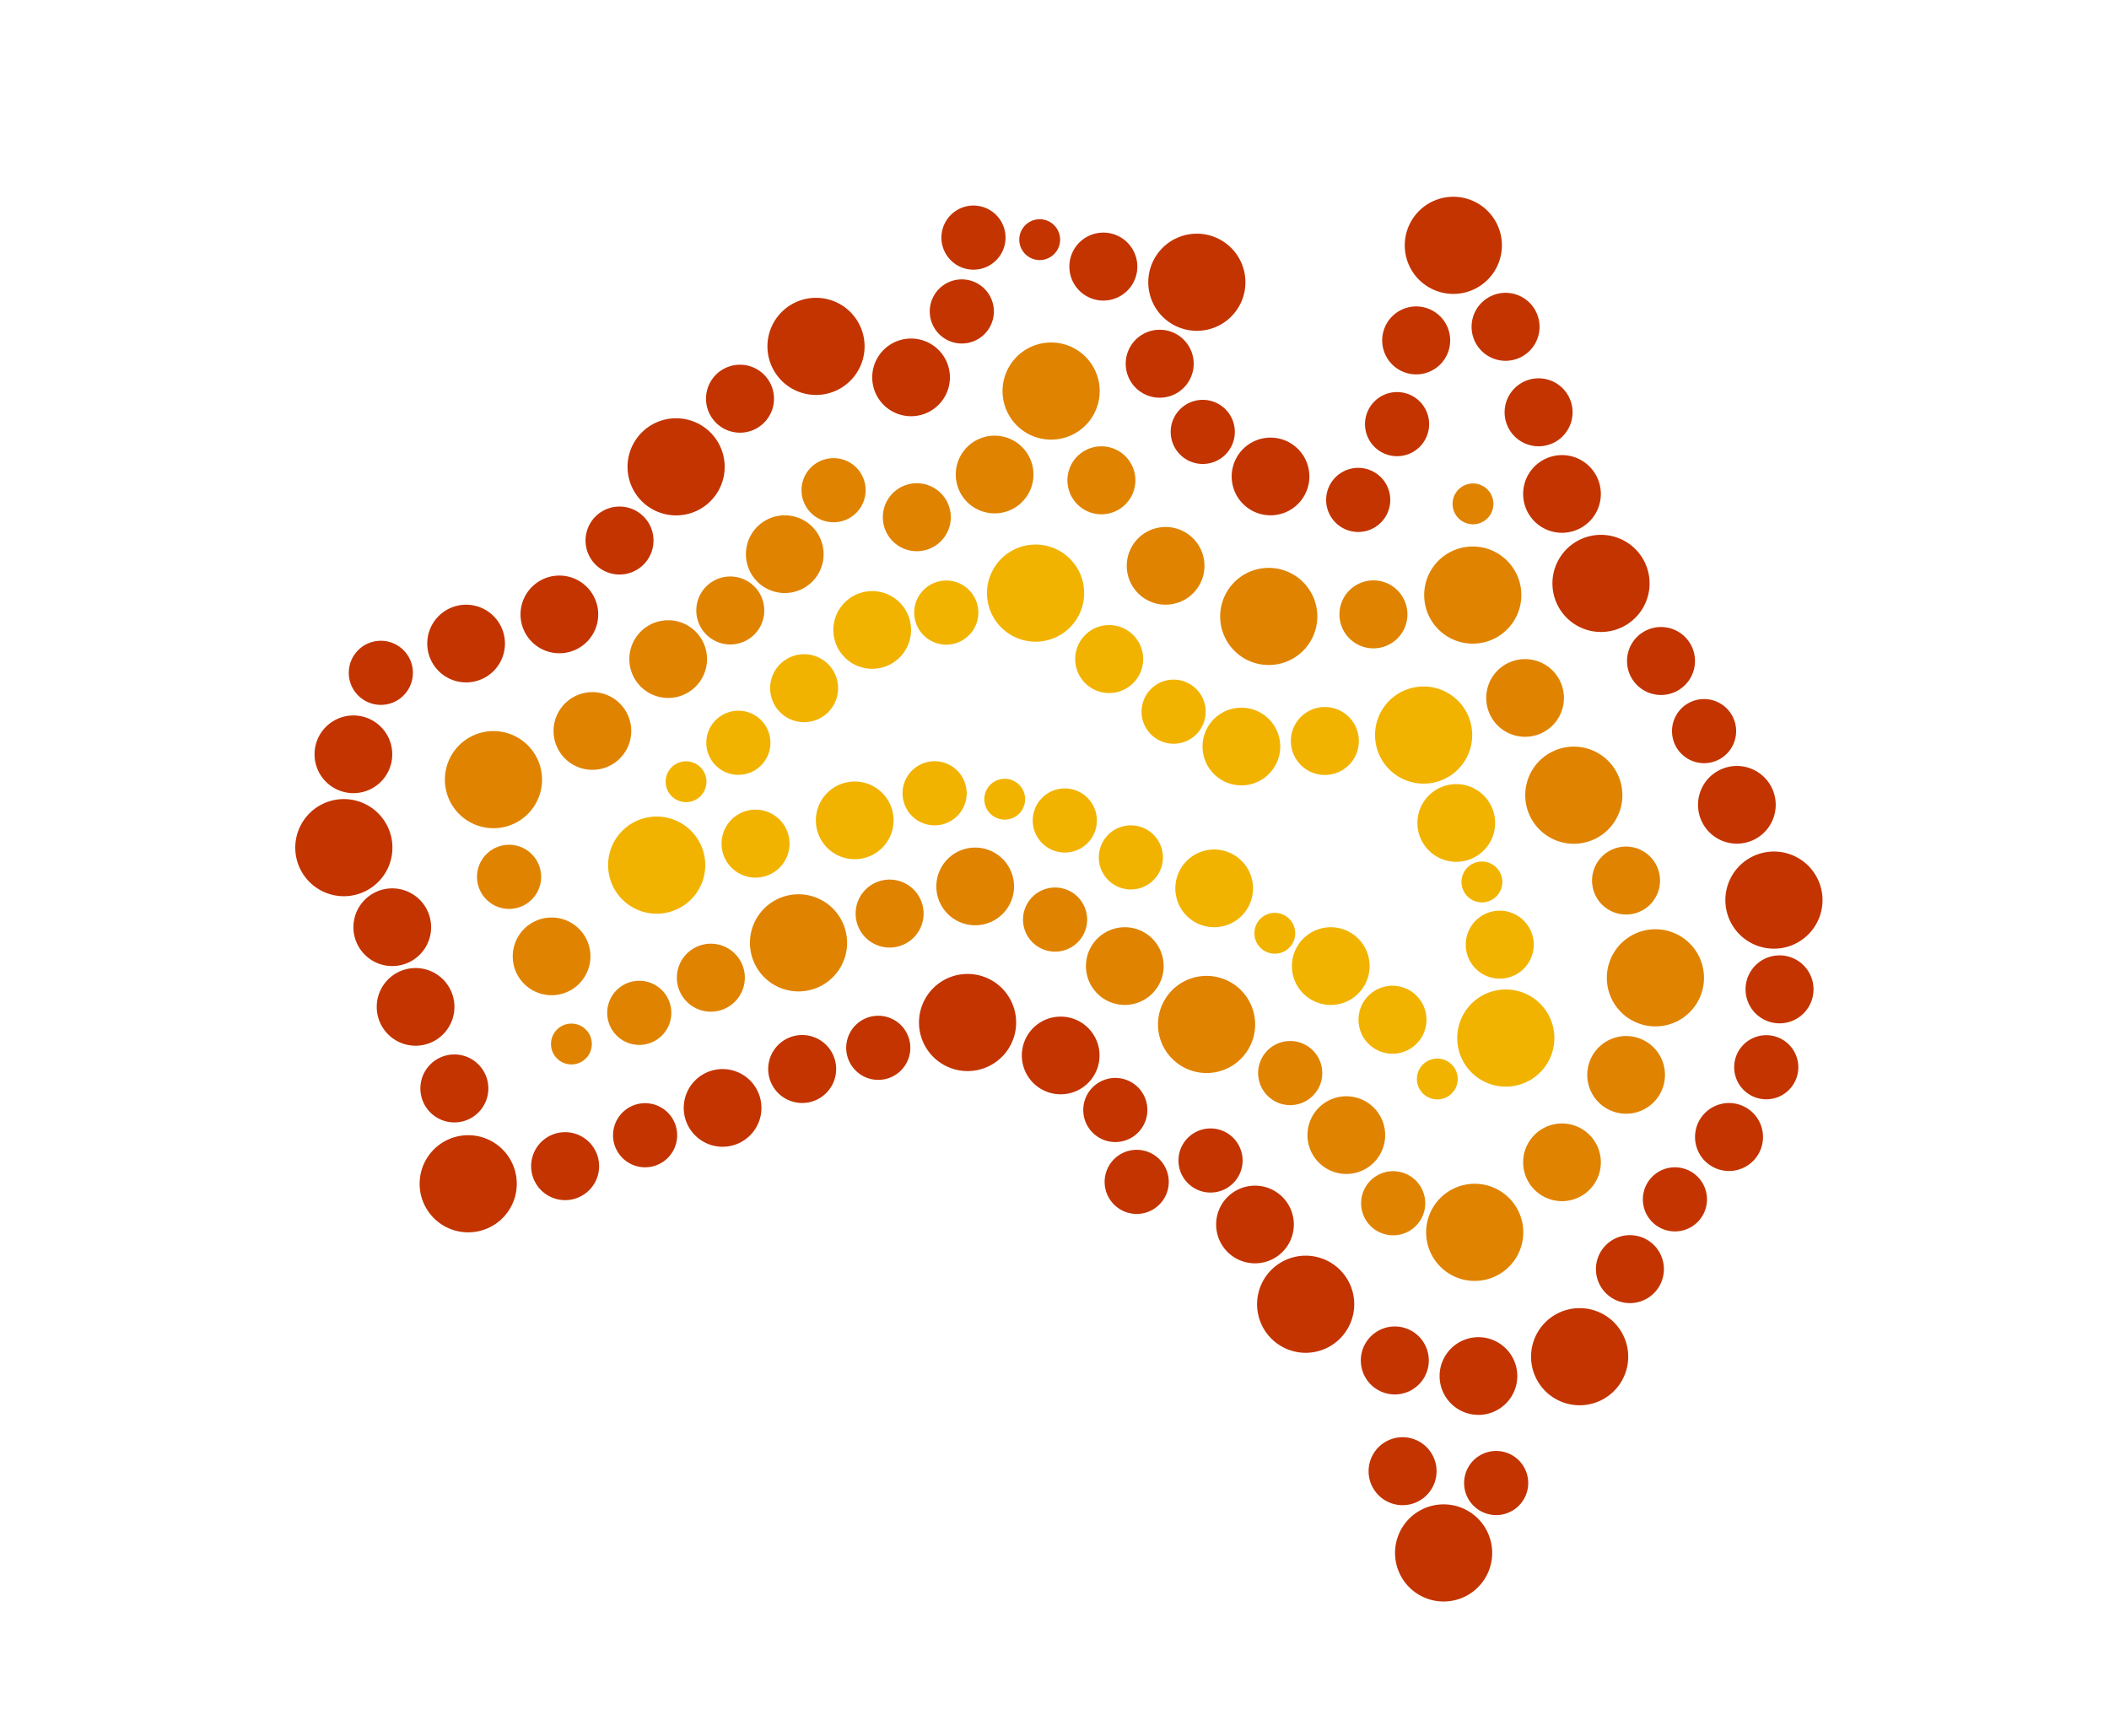 <?xml version="1.0" encoding="UTF-8" standalone="no"?>
<svg
   xmlns:dc="http://purl.org/dc/elements/1.1/"
   xmlns:cc="http://web.resource.org/cc/"
   xmlns:rdf="http://www.w3.org/1999/02/22-rdf-syntax-ns#"
   xmlns:svg="http://www.w3.org/2000/svg"
   xmlns="http://www.w3.org/2000/svg"
   xmlns:sodipodi="http://inkscape.sourceforge.net/DTD/sodipodi-0.dtd"
   xmlns:inkscape="http://www.inkscape.org/namespaces/inkscape"
   height="11.431in"
   id="svg1"
   inkscape:version="0.43"
   sodipodi:docbase="/home/cafuego/Desktop"
   sodipodi:docname="AusDotMapReverse.svg"
   sodipodi:version="0.32"
   viewBox="0 0 1000 823"
   width="13.889in"
   inkscape:export-filename="australia_02.png"
   inkscape:export-xdpi="90.000000"
   inkscape:export-ydpi="90.000000">
  <defs
     id="defs4">
    <linearGradient
       id="linearGradient1530">
      <stop
         id="stop1531"
         offset="0"
         style="stop-color:#efd5ad;stop-opacity:1;" />
      <stop
         id="stop1532"
         offset="1"
         style="stop-color:#72b13c;stop-opacity:1;" />
    </linearGradient>
  </defs>
  <sodipodi:namedview
     bordercolor="#666666"
     borderopacity="1.0"
     id="base"
     inkscape:cx="531.05122"
     inkscape:cy="512.91844"
     inkscape:pageopacity="0.0"
     inkscape:pageshadow="2"
     inkscape:window-height="1107"
     inkscape:window-width="1072"
     inkscape:window-x="6"
     inkscape:window-y="46"
     inkscape:zoom="0.61399264"
     pagecolor="#ffffff"
     inkscape:current-layer="svg1" />
  <path
     sodipodi:type="arc"
     style="opacity:1;fill:#c33400;fill-opacity:1;fill-rule:nonzero;stroke:none;stroke-width:1.127;stroke-miterlimit:4;stroke-dasharray:none;stroke-opacity:0"
     id="path2838"
     sodipodi:cx="404.92105"
     sodipodi:cy="227.36656"
     sodipodi:rx="25.336357"
     sodipodi:ry="25.336357"
     d="M 430.257 227.367 A 25.336 25.336 0 1 1  379.585,227.367 A 25.336 25.336 0 1 1  430.257 227.367 z"
     transform="matrix(0.727,0,0,0.727,208.554,335.181)" />
  <path
     sodipodi:type="arc"
     style="opacity:1;fill:#c33400;fill-opacity:1;fill-rule:nonzero;stroke:none;stroke-width:1.127;stroke-miterlimit:4;stroke-dasharray:none;stroke-opacity:0"
     id="path2872"
     sodipodi:cx="404.92105"
     sodipodi:cy="227.36656"
     sodipodi:rx="25.336357"
     sodipodi:ry="25.336357"
     d="M 430.257 227.367 A 25.336 25.336 0 1 1  379.585,227.367 A 25.336 25.336 0 1 1  430.257 227.367 z"
     transform="matrix(0.6,0,0,0.6,62.926,401.893)" />
  <path
     sodipodi:type="arc"
     style="fill:#c33400;fill-opacity:1;fill-rule:nonzero;stroke:none;stroke-width:1.127;stroke-miterlimit:4;stroke-dasharray:none;stroke-opacity:0"
     id="path1358"
     sodipodi:cx="404.92105"
     sodipodi:cy="227.36656"
     sodipodi:rx="25.336357"
     sodipodi:ry="25.336357"
     d="M 430.257 227.367 A 25.336 25.336 0 1 1  379.585,227.367 A 25.336 25.336 0 1 1  430.257 227.367 z"
     transform="matrix(0.909,0,0,0.909,18.845,-42.441)" />
  <path
     sodipodi:type="arc"
     style="fill:#c33400;fill-opacity:1;fill-rule:nonzero;stroke:none;stroke-width:1.127;stroke-miterlimit:4;stroke-dasharray:none;stroke-opacity:0"
     id="path1360"
     sodipodi:cx="404.92105"
     sodipodi:cy="227.36656"
     sodipodi:rx="25.336357"
     sodipodi:ry="25.336357"
     d="M 430.257 227.367 A 25.336 25.336 0 1 1  379.585,227.367 A 25.336 25.336 0 1 1  430.257 227.367 z"
     transform="matrix(0.909,0,0,0.909,-47.49,14.681)" />
  <path
     sodipodi:type="arc"
     style="fill:#c33400;fill-opacity:1;fill-rule:nonzero;stroke:none;stroke-width:1.127;stroke-miterlimit:4;stroke-dasharray:none;stroke-opacity:0"
     id="path1362"
     sodipodi:cx="404.92105"
     sodipodi:cy="227.36656"
     sodipodi:rx="25.336357"
     sodipodi:ry="25.336357"
     d="M 430.257 227.367 A 25.336 25.336 0 1 1  379.585,227.367 A 25.336 25.336 0 1 1  430.257 227.367 z"
     transform="matrix(0.909,0,0,0.909,-205.036,195.26)" />
  <path
     sodipodi:type="arc"
     style="fill:#c33400;fill-opacity:1;fill-rule:nonzero;stroke:none;stroke-width:1.127;stroke-miterlimit:4;stroke-dasharray:none;stroke-opacity:0"
     id="path1364"
     sodipodi:cx="404.92105"
     sodipodi:cy="227.36656"
     sodipodi:rx="25.336357"
     sodipodi:ry="25.336357"
     d="M 430.257 227.367 A 25.336 25.336 0 1 1  379.585,227.367 A 25.336 25.336 0 1 1  430.257 227.367 z"
     transform="matrix(0.909,0,0,0.909,-146.071,354.649)" />
  <path
     sodipodi:type="arc"
     style="fill:#c33400;fill-opacity:1;fill-rule:nonzero;stroke:none;stroke-width:1.127;stroke-miterlimit:4;stroke-dasharray:none;stroke-opacity:0"
     id="path1366"
     sodipodi:cx="404.92105"
     sodipodi:cy="227.36656"
     sodipodi:rx="25.336357"
     sodipodi:ry="25.336357"
     d="M 430.257 227.367 A 25.336 25.336 0 1 1  379.585,227.367 A 25.336 25.336 0 1 1  430.257 227.367 z"
     transform="matrix(0.909,0,0,0.909,90.708,278.179)" />
  <path
     sodipodi:type="arc"
     style="fill:#c33400;fill-opacity:1;fill-rule:nonzero;stroke:none;stroke-width:1.127;stroke-miterlimit:4;stroke-dasharray:none;stroke-opacity:0"
     id="path1368"
     sodipodi:cx="404.92105"
     sodipodi:cy="227.36656"
     sodipodi:rx="25.336357"
     sodipodi:ry="25.336357"
     d="M 430.257 227.367 A 25.336 25.336 0 1 1  379.585,227.367 A 25.336 25.336 0 1 1  430.257 227.367 z"
     transform="matrix(0.909,0,0,0.909,251.018,411.771)" />
  <path
     sodipodi:type="arc"
     style="fill:#c33400;fill-opacity:1;fill-rule:nonzero;stroke:none;stroke-width:1.127;stroke-miterlimit:4;stroke-dasharray:none;stroke-opacity:0"
     id="path1370"
     sodipodi:cx="404.92105"
     sodipodi:cy="227.36656"
     sodipodi:rx="25.336357"
     sodipodi:ry="25.336357"
     d="M 430.257 227.367 A 25.336 25.336 0 1 1  379.585,227.367 A 25.336 25.336 0 1 1  430.257 227.367 z"
     transform="matrix(0.909,0,0,0.909,380.925,436.647)" />
  <path
     sodipodi:type="arc"
     style="fill:#c33400;fill-opacity:1;fill-rule:nonzero;stroke:none;stroke-width:1.127;stroke-miterlimit:4;stroke-dasharray:none;stroke-opacity:0"
     id="path1372"
     sodipodi:cx="404.92105"
     sodipodi:cy="227.36656"
     sodipodi:rx="25.336357"
     sodipodi:ry="25.336357"
     d="M 430.257 227.367 A 25.336 25.336 0 1 1  379.585,227.367 A 25.336 25.336 0 1 1  430.257 227.367 z"
     transform="matrix(0.909,0,0,0.909,316.432,529.7)" />
  <path
     sodipodi:type="arc"
     style="fill:#c33400;fill-opacity:1;fill-rule:nonzero;stroke:none;stroke-width:1.127;stroke-miterlimit:4;stroke-dasharray:none;stroke-opacity:0"
     id="path1374"
     sodipodi:cx="404.92105"
     sodipodi:cy="227.36656"
     sodipodi:rx="25.336357"
     sodipodi:ry="25.336357"
     d="M 430.257 227.367 A 25.336 25.336 0 1 1  379.585,227.367 A 25.336 25.336 0 1 1  430.257 227.367 z"
     transform="matrix(0.909,0,0,0.909,473.057,220.136)" />
  <path
     sodipodi:type="arc"
     style="fill:#c33400;fill-opacity:1;fill-rule:nonzero;stroke:none;stroke-width:1.127;stroke-miterlimit:4;stroke-dasharray:none;stroke-opacity:0"
     id="path1376"
     sodipodi:cx="404.92105"
     sodipodi:cy="227.36656"
     sodipodi:rx="25.336357"
     sodipodi:ry="25.336357"
     d="M 430.257 227.367 A 25.336 25.336 0 1 1  379.585,227.367 A 25.336 25.336 0 1 1  430.257 227.367 z"
     transform="matrix(0.909,0,0,0.909,391.059,69.96)" />
  <path
     sodipodi:type="arc"
     style="fill:#c33400;fill-opacity:1;fill-rule:nonzero;stroke:none;stroke-width:1.127;stroke-miterlimit:4;stroke-dasharray:none;stroke-opacity:0"
     id="path1378"
     sodipodi:cx="404.92105"
     sodipodi:cy="227.36656"
     sodipodi:rx="25.336357"
     sodipodi:ry="25.336357"
     d="M 430.257 227.367 A 25.336 25.336 0 1 1  379.585,227.367 A 25.336 25.336 0 1 1  430.257 227.367 z"
     transform="matrix(0.909,0,0,0.909,321.039,-90.35)" />
  <path
     sodipodi:type="arc"
     style="fill:#c33400;fill-opacity:1;fill-rule:nonzero;stroke:none;stroke-width:1.127;stroke-miterlimit:4;stroke-dasharray:none;stroke-opacity:0"
     id="path1380"
     sodipodi:cx="404.92105"
     sodipodi:cy="227.36656"
     sodipodi:rx="25.336357"
     sodipodi:ry="25.336357"
     d="M 430.257 227.367 A 25.336 25.336 0 1 1  379.585,227.367 A 25.336 25.336 0 1 1  430.257 227.367 z"
     transform="matrix(0.909,0,0,0.909,199.424,-72.845)" />
  <path
     sodipodi:type="arc"
     style="fill:#c33400;fill-opacity:1;fill-rule:nonzero;stroke:none;stroke-width:1.127;stroke-miterlimit:4;stroke-dasharray:none;stroke-opacity:0"
     id="path2834"
     sodipodi:cx="404.92105"
     sodipodi:cy="227.36656"
     sodipodi:rx="25.336357"
     sodipodi:ry="25.336357"
     d="M 430.257 227.367 A 25.336 25.336 0 1 1  379.585,227.367 A 25.336 25.336 0 1 1  430.257 227.367 z"
     transform="matrix(0.727,0,0,0.727,308.057,60.627)" />
  <path
     sodipodi:type="arc"
     style="fill:#c33400;fill-opacity:1;fill-rule:nonzero;stroke:none;stroke-width:1.127;stroke-miterlimit:4;stroke-dasharray:none;stroke-opacity:0"
     id="path2836"
     sodipodi:cx="404.92105"
     sodipodi:cy="227.36656"
     sodipodi:rx="25.336357"
     sodipodi:ry="25.336357"
     d="M 430.257 227.367 A 25.336 25.336 0 1 1  379.585,227.367 A 25.336 25.336 0 1 1  430.257 227.367 z"
     transform="matrix(0.727,0,0,0.727,529.174,216.33)" />
  <path
     sodipodi:type="arc"
     style="fill:#c33400;fill-opacity:1;fill-rule:nonzero;stroke:none;stroke-width:1.127;stroke-miterlimit:4;stroke-dasharray:none;stroke-opacity:0"
     id="path2840"
     sodipodi:cx="404.92105"
     sodipodi:cy="227.36656"
     sodipodi:rx="25.336357"
     sodipodi:ry="25.336357"
     d="M 430.257 227.367 A 25.336 25.336 0 1 1  379.585,227.367 A 25.336 25.336 0 1 1  430.257 227.367 z"
     transform="matrix(0.727,0,0,0.727,48.244,360.057)" />
  <path
     sodipodi:type="arc"
     style="fill:#c33400;fill-opacity:1;fill-rule:nonzero;stroke:none;stroke-width:1.127;stroke-miterlimit:4;stroke-dasharray:none;stroke-opacity:0"
     id="path2842"
     sodipodi:cx="404.92105"
     sodipodi:cy="227.36656"
     sodipodi:rx="25.336357"
     sodipodi:ry="25.336357"
     d="M 430.257 227.367 A 25.336 25.336 0 1 1  379.585,227.367 A 25.336 25.336 0 1 1  430.257 227.367 z"
     transform="matrix(0.727,0,0,0.727,-97.325,312.148)" />
  <path
     sodipodi:type="arc"
     style="fill:#c33400;fill-opacity:1;fill-rule:nonzero;stroke:none;stroke-width:1.127;stroke-miterlimit:4;stroke-dasharray:none;stroke-opacity:0"
     id="path2844"
     sodipodi:cx="404.92105"
     sodipodi:cy="227.36656"
     sodipodi:rx="25.336357"
     sodipodi:ry="25.336357"
     d="M 430.257 227.367 A 25.336 25.336 0 1 1  379.585,227.367 A 25.336 25.336 0 1 1  430.257 227.367 z"
     transform="matrix(0.727,0,0,0.727,-73.371,139.861)" />
  <path
     sodipodi:type="arc"
     style="fill:#c33400;fill-opacity:1;fill-rule:nonzero;stroke:none;stroke-width:1.127;stroke-miterlimit:4;stroke-dasharray:none;stroke-opacity:0"
     id="path2846"
     sodipodi:cx="404.92105"
     sodipodi:cy="227.36656"
     sodipodi:rx="25.336357"
     sodipodi:ry="25.336357"
     d="M 430.257 227.367 A 25.336 25.336 0 1 1  379.585,227.367 A 25.336 25.336 0 1 1  430.257 227.367 z"
     transform="matrix(0.727,0,0,0.727,-29.147,126.041)" />
  <path
     sodipodi:type="arc"
     style="fill:#c33400;fill-opacity:1;fill-rule:nonzero;stroke:none;stroke-width:1.127;stroke-miterlimit:4;stroke-dasharray:none;stroke-opacity:0"
     id="path2848"
     sodipodi:cx="404.92105"
     sodipodi:cy="227.36656"
     sodipodi:rx="25.336357"
     sodipodi:ry="25.336357"
     d="M 430.257 227.367 A 25.336 25.336 0 1 1  379.585,227.367 A 25.336 25.336 0 1 1  430.257 227.367 z"
     transform="matrix(0.6,0,0,0.6,218.63,-23.758)" />
  <path
     sodipodi:type="arc"
     style="fill:#c33400;fill-opacity:1;fill-rule:nonzero;stroke:none;stroke-width:1.127;stroke-miterlimit:4;stroke-dasharray:none;stroke-opacity:0"
     id="path2850"
     sodipodi:cx="404.92105"
     sodipodi:cy="227.36656"
     sodipodi:rx="25.336357"
     sodipodi:ry="25.336357"
     d="M 430.257 227.367 A 25.336 25.336 0 1 1  379.585,227.367 A 25.336 25.336 0 1 1  430.257 227.367 z"
     transform="matrix(0.6,0,0,0.6,213.102,11.252)" />
  <path
     sodipodi:type="arc"
     style="fill:#c33400;fill-opacity:1;fill-rule:nonzero;stroke:none;stroke-width:1.127;stroke-miterlimit:4;stroke-dasharray:none;stroke-opacity:0"
     id="path2852"
     sodipodi:cx="404.92105"
     sodipodi:cy="227.36656"
     sodipodi:rx="25.336357"
     sodipodi:ry="25.336357"
     d="M 430.257 227.367 A 25.336 25.336 0 1 1  379.585,227.367 A 25.336 25.336 0 1 1  430.257 227.367 z"
     transform="matrix(0.6,0,0,0.6,327.346,68.374)" />
  <path
     sodipodi:type="arc"
     style="fill:#c33400;fill-opacity:1;fill-rule:nonzero;stroke:none;stroke-width:1.127;stroke-miterlimit:4;stroke-dasharray:none;stroke-opacity:0"
     id="path2854"
     sodipodi:cx="404.92105"
     sodipodi:cy="227.36656"
     sodipodi:rx="25.336357"
     sodipodi:ry="25.336357"
     d="M 430.257 227.367 A 25.336 25.336 0 1 1  379.585,227.367 A 25.336 25.336 0 1 1  430.257 227.367 z"
     transform="matrix(0.6,0,0,0.6,419.478,64.689)" />
  <path
     sodipodi:type="arc"
     style="fill:#c33400;fill-opacity:1;fill-rule:nonzero;stroke:none;stroke-width:1.127;stroke-miterlimit:4;stroke-dasharray:none;stroke-opacity:0"
     id="path2856"
     sodipodi:cx="404.92105"
     sodipodi:cy="227.36656"
     sodipodi:rx="25.336357"
     sodipodi:ry="25.336357"
     d="M 430.257 227.367 A 25.336 25.336 0 1 1  379.585,227.367 A 25.336 25.336 0 1 1  430.257 227.367 z"
     transform="matrix(0.6,0,0,0.6,565.047,210.258)" />
  <path
     sodipodi:type="arc"
     style="fill:#c33400;fill-opacity:1;fill-rule:nonzero;stroke:none;stroke-width:1.127;stroke-miterlimit:4;stroke-dasharray:none;stroke-opacity:0"
     id="path2858"
     sodipodi:cx="404.92105"
     sodipodi:cy="227.36656"
     sodipodi:rx="25.336357"
     sodipodi:ry="25.336357"
     d="M 430.257 227.367 A 25.336 25.336 0 1 1  379.585,227.367 A 25.336 25.336 0 1 1  430.257 227.367 z"
     transform="matrix(0.6,0,0,0.6,594.529,369.647)" />
  <path
     sodipodi:type="arc"
     style="fill:#c33400;fill-opacity:1;fill-rule:nonzero;stroke:none;stroke-width:1.127;stroke-miterlimit:4;stroke-dasharray:none;stroke-opacity:0"
     id="path2860"
     sodipodi:cx="404.92105"
     sodipodi:cy="227.36656"
     sodipodi:rx="25.336357"
     sodipodi:ry="25.336357"
     d="M 430.257 227.367 A 25.336 25.336 0 1 1  379.585,227.367 A 25.336 25.336 0 1 1  430.257 227.367 z"
     transform="matrix(0.6,0,0,0.6,551.227,432.296)" />
  <path
     sodipodi:type="arc"
     style="fill:#c33400;fill-opacity:1;fill-rule:nonzero;stroke:none;stroke-width:1.127;stroke-miterlimit:4;stroke-dasharray:none;stroke-opacity:0"
     id="path2862"
     sodipodi:cx="404.92105"
     sodipodi:cy="227.36656"
     sodipodi:rx="25.336357"
     sodipodi:ry="25.336357"
     d="M 430.257 227.367 A 25.336 25.336 0 1 1  379.585,227.367 A 25.336 25.336 0 1 1  430.257 227.367 z"
     transform="matrix(0.6,0,0,0.6,466.465,566.809)" />
  <path
     sodipodi:type="arc"
     style="fill:#c33400;fill-opacity:1;fill-rule:nonzero;stroke:none;stroke-width:1.127;stroke-miterlimit:4;stroke-dasharray:none;stroke-opacity:0"
     id="path2864"
     sodipodi:cx="404.92105"
     sodipodi:cy="227.36656"
     sodipodi:rx="25.336357"
     sodipodi:ry="25.336357"
     d="M 430.257 227.367 A 25.336 25.336 0 1 1  379.585,227.367 A 25.336 25.336 0 1 1  430.257 227.367 z"
     transform="matrix(0.6,0,0,0.6,296.021,424.005)" />
  <path
     sodipodi:type="arc"
     style="fill:#c33400;fill-opacity:1;fill-rule:nonzero;stroke:none;stroke-width:1.127;stroke-miterlimit:4;stroke-dasharray:none;stroke-opacity:0"
     id="path2866"
     sodipodi:cx="404.92105"
     sodipodi:cy="227.36656"
     sodipodi:rx="25.336357"
     sodipodi:ry="25.336357"
     d="M 430.257 227.367 A 25.336 25.336 0 1 1  379.585,227.367 A 25.336 25.336 0 1 1  430.257 227.367 z"
     transform="matrix(0.6,0,0,0.6,331.031,413.87)" />
  <path
     sodipodi:type="arc"
     style="fill:#c33400;fill-opacity:1;fill-rule:nonzero;stroke:none;stroke-width:1.127;stroke-miterlimit:4;stroke-dasharray:none;stroke-opacity:0"
     id="path2868"
     sodipodi:cx="404.92105"
     sodipodi:cy="227.36656"
     sodipodi:rx="25.336357"
     sodipodi:ry="25.336357"
     d="M 430.257 227.367 A 25.336 25.336 0 1 1  379.585,227.367 A 25.336 25.336 0 1 1  430.257 227.367 z"
     transform="matrix(0.6,0,0,0.6,285.886,389.916)" />
  <path
     sodipodi:type="arc"
     style="fill:#c33400;fill-opacity:1;fill-rule:nonzero;stroke:none;stroke-width:1.127;stroke-miterlimit:4;stroke-dasharray:none;stroke-opacity:0"
     id="path2870"
     sodipodi:cx="404.92105"
     sodipodi:cy="227.36656"
     sodipodi:rx="25.336357"
     sodipodi:ry="25.336357"
     d="M 430.257 227.367 A 25.336 25.336 0 1 1  379.585,227.367 A 25.336 25.336 0 1 1  430.257 227.367 z"
     transform="matrix(0.6,0,0,0.6,173.485,360.433)" />
  <path
     sodipodi:type="arc"
     style="fill:#c33400;fill-opacity:1;fill-rule:nonzero;stroke:none;stroke-width:1.127;stroke-miterlimit:4;stroke-dasharray:none;stroke-opacity:0"
     id="path2874"
     sodipodi:cx="404.92105"
     sodipodi:cy="227.36656"
     sodipodi:rx="25.336357"
     sodipodi:ry="25.336357"
     d="M 430.257 227.367 A 25.336 25.336 0 1 1  379.585,227.367 A 25.336 25.336 0 1 1  430.257 227.367 z"
     transform="matrix(0.6,0,0,0.6,-62.373,182.618)" />
  <path
     sodipodi:type="arc"
     style="fill:#c33400;fill-opacity:1;fill-rule:nonzero;stroke:none;stroke-width:1.127;stroke-miterlimit:4;stroke-dasharray:none;stroke-opacity:0"
     id="path2878"
     sodipodi:cx="404.92105"
     sodipodi:cy="227.36656"
     sodipodi:rx="25.336357"
     sodipodi:ry="25.336357"
     d="M 430.257 227.367 A 25.336 25.336 0 1 1  379.585,227.367 A 25.336 25.336 0 1 1  430.257 227.367 z"
     transform="matrix(0.727,0,0,0.727,137.612,13.64)" />
  <path
     sodipodi:type="arc"
     style="fill:#c33400;fill-opacity:1;fill-rule:nonzero;stroke:none;stroke-width:1.127;stroke-miterlimit:4;stroke-dasharray:none;stroke-opacity:0"
     id="path2880"
     sodipodi:cx="404.92105"
     sodipodi:cy="227.36656"
     sodipodi:rx="25.336357"
     sodipodi:ry="25.336357"
     d="M 430.257 227.367 A 25.336 25.336 0 1 1  379.585,227.367 A 25.336 25.336 0 1 1  430.257 227.367 z"
     transform="matrix(0.727,0,0,0.727,-126.808,192.376)" />
  <path
     sodipodi:type="arc"
     style="fill:#c33400;fill-opacity:1;fill-rule:nonzero;stroke:none;stroke-width:1.127;stroke-miterlimit:4;stroke-dasharray:none;stroke-opacity:0"
     id="path2882"
     sodipodi:cx="404.92105"
     sodipodi:cy="227.36656"
     sodipodi:rx="25.336357"
     sodipodi:ry="25.336357"
     d="M 430.257 227.367 A 25.336 25.336 0 1 1  379.585,227.367 A 25.336 25.336 0 1 1  430.257 227.367 z"
     transform="matrix(0.727,0,0,0.727,-108.381,274.374)" />
  <path
     sodipodi:type="arc"
     style="fill:#c33400;fill-opacity:1;fill-rule:nonzero;stroke:none;stroke-width:1.127;stroke-miterlimit:4;stroke-dasharray:none;stroke-opacity:0"
     id="path2884"
     sodipodi:cx="404.92105"
     sodipodi:cy="227.36656"
     sodipodi:rx="25.336357"
     sodipodi:ry="25.336357"
     d="M 430.257 227.367 A 25.336 25.336 0 1 1  379.585,227.367 A 25.336 25.336 0 1 1  430.257 227.367 z"
     transform="matrix(0.727,0,0,0.727,300.686,415.336)" />
  <path
     sodipodi:type="arc"
     style="fill:#c33400;fill-opacity:1;fill-rule:nonzero;stroke:none;stroke-width:1.127;stroke-miterlimit:4;stroke-dasharray:none;stroke-opacity:0"
     id="path2886"
     sodipodi:cx="404.92105"
     sodipodi:cy="227.36656"
     sodipodi:rx="25.336357"
     sodipodi:ry="25.336357"
     d="M 430.257 227.367 A 25.336 25.336 0 1 1  379.585,227.367 A 25.336 25.336 0 1 1  430.257 227.367 z"
     transform="matrix(0.727,0,0,0.727,406.638,487.199)" />
  <path
     sodipodi:type="arc"
     style="fill:#c33400;fill-opacity:1;fill-rule:nonzero;stroke:none;stroke-width:1.127;stroke-miterlimit:4;stroke-dasharray:none;stroke-opacity:0"
     id="path2888"
     sodipodi:cx="404.92105"
     sodipodi:cy="227.36656"
     sodipodi:rx="25.336357"
     sodipodi:ry="25.336357"
     d="M 430.257 227.367 A 25.336 25.336 0 1 1  379.585,227.367 A 25.336 25.336 0 1 1  430.257 227.367 z"
     transform="matrix(0.727,0,0,0.727,446.255,68.919)" />
  <path
     sodipodi:type="arc"
     style="fill:#c33400;fill-opacity:1;fill-rule:nonzero;stroke:none;stroke-width:1.127;stroke-miterlimit:4;stroke-dasharray:none;stroke-opacity:0"
     id="path2892"
     sodipodi:cx="404.92105"
     sodipodi:cy="227.36656"
     sodipodi:rx="25.336357"
     sodipodi:ry="25.336357"
     d="M 430.257 227.367 A 25.336 25.336 0 1 1  379.585,227.367 A 25.336 25.336 0 1 1  430.257 227.367 z"
     transform="matrix(0.636,0,0,0.636,413.967,16.804)" />
  <path
     sodipodi:type="arc"
     style="fill:#c33400;fill-opacity:1;fill-rule:nonzero;stroke:none;stroke-width:1.127;stroke-miterlimit:4;stroke-dasharray:none;stroke-opacity:0"
     id="path2894"
     sodipodi:cx="404.92105"
     sodipodi:cy="227.36656"
     sodipodi:rx="25.336357"
     sodipodi:ry="25.336357"
     d="M 430.257 227.367 A 25.336 25.336 0 1 1  379.585,227.367 A 25.336 25.336 0 1 1  430.257 227.367 z"
     transform="matrix(0.636,0,0,0.636,456.347,10.355)" />
  <path
     sodipodi:type="arc"
     style="fill:#c33400;fill-opacity:1;fill-rule:nonzero;stroke:none;stroke-width:1.127;stroke-miterlimit:4;stroke-dasharray:none;stroke-opacity:0"
     id="path2896"
     sodipodi:cx="404.92105"
     sodipodi:cy="227.36656"
     sodipodi:rx="25.336357"
     sodipodi:ry="25.336357"
     d="M 430.257 227.367 A 25.336 25.336 0 1 1  379.585,227.367 A 25.336 25.336 0 1 1  430.257 227.367 z"
     transform="matrix(0.636,0,0,0.636,472.01,50.893)" />
  <path
     sodipodi:type="arc"
     style="fill:#c33400;fill-opacity:1;fill-rule:nonzero;stroke:none;stroke-width:1.127;stroke-miterlimit:4;stroke-dasharray:none;stroke-opacity:0"
     id="path2898"
     sodipodi:cx="404.92105"
     sodipodi:cy="227.36656"
     sodipodi:rx="25.336357"
     sodipodi:ry="25.336357"
     d="M 430.257 227.367 A 25.336 25.336 0 1 1  379.585,227.367 A 25.336 25.336 0 1 1  430.257 227.367 z"
     transform="matrix(0.636,0,0,0.636,530.053,168.822)" />
  <path
     sodipodi:type="arc"
     style="fill:#c33400;fill-opacity:1;fill-rule:nonzero;stroke:none;stroke-width:1.127;stroke-miterlimit:4;stroke-dasharray:none;stroke-opacity:0"
     id="path2900"
     sodipodi:cx="404.92105"
     sodipodi:cy="227.36656"
     sodipodi:rx="25.336357"
     sodipodi:ry="25.336357"
     d="M 430.257 227.367 A 25.336 25.336 0 1 1  379.585,227.367 A 25.336 25.336 0 1 1  430.257 227.367 z"
     transform="matrix(0.636,0,0,0.636,586.254,324.526)" />
  <path
     sodipodi:type="arc"
     style="fill:#c33400;fill-opacity:1;fill-rule:nonzero;stroke:none;stroke-width:1.127;stroke-miterlimit:4;stroke-dasharray:none;stroke-opacity:0"
     id="path2902"
     sodipodi:cx="404.92105"
     sodipodi:cy="227.36656"
     sodipodi:rx="25.336357"
     sodipodi:ry="25.336357"
     d="M 430.257 227.367 A 25.336 25.336 0 1 1  379.585,227.367 A 25.336 25.336 0 1 1  430.257 227.367 z"
     transform="matrix(0.636,0,0,0.636,562.299,394.546)" />
  <path
     sodipodi:type="arc"
     style="fill:#c33400;fill-opacity:1;fill-rule:nonzero;stroke:none;stroke-width:1.127;stroke-miterlimit:4;stroke-dasharray:none;stroke-opacity:0"
     id="path2904"
     sodipodi:cx="404.92105"
     sodipodi:cy="227.36656"
     sodipodi:rx="25.336357"
     sodipodi:ry="25.336357"
     d="M 430.257 227.367 A 25.336 25.336 0 1 1  379.585,227.367 A 25.336 25.336 0 1 1  430.257 227.367 z"
     transform="matrix(0.636,0,0,0.636,515.312,457.196)" />
  <path
     sodipodi:type="arc"
     style="fill:#c33400;fill-opacity:1;fill-rule:nonzero;stroke:none;stroke-width:1.127;stroke-miterlimit:4;stroke-dasharray:none;stroke-opacity:0"
     id="path2906"
     sodipodi:cx="404.92105"
     sodipodi:cy="227.36656"
     sodipodi:rx="25.336357"
     sodipodi:ry="25.336357"
     d="M 430.257 227.367 A 25.336 25.336 0 1 1  379.585,227.367 A 25.336 25.336 0 1 1  430.257 227.367 z"
     transform="matrix(0.636,0,0,0.636,403.832,500.498)" />
  <path
     sodipodi:type="arc"
     style="fill:#c33400;fill-opacity:1;fill-rule:nonzero;stroke:none;stroke-width:1.127;stroke-miterlimit:4;stroke-dasharray:none;stroke-opacity:0"
     id="path2908"
     sodipodi:cx="404.92105"
     sodipodi:cy="227.36656"
     sodipodi:rx="25.336357"
     sodipodi:ry="25.336357"
     d="M 430.257 227.367 A 25.336 25.336 0 1 1  379.585,227.367 A 25.336 25.336 0 1 1  430.257 227.367 z"
     transform="matrix(0.636,0,0,0.636,407.517,553.014)" />
  <path
     sodipodi:type="arc"
     style="fill:#c33400;fill-opacity:1;fill-rule:nonzero;stroke:none;stroke-width:1.127;stroke-miterlimit:4;stroke-dasharray:none;stroke-opacity:0"
     id="path2910"
     sodipodi:cx="404.92105"
     sodipodi:cy="227.36656"
     sodipodi:rx="25.336357"
     sodipodi:ry="25.336357"
     d="M 430.257 227.367 A 25.336 25.336 0 1 1  379.585,227.367 A 25.336 25.336 0 1 1  430.257 227.367 z"
     transform="matrix(0.636,0,0,0.636,122.829,362.3)" />
  <path
     sodipodi:type="arc"
     style="fill:#c33400;fill-opacity:1;fill-rule:nonzero;stroke:none;stroke-width:1.127;stroke-miterlimit:4;stroke-dasharray:none;stroke-opacity:0"
     id="path2912"
     sodipodi:cx="404.92105"
     sodipodi:cy="227.36656"
     sodipodi:rx="25.336357"
     sodipodi:ry="25.336357"
     d="M 430.257 227.367 A 25.336 25.336 0 1 1  379.585,227.367 A 25.336 25.336 0 1 1  430.257 227.367 z"
     transform="matrix(0.636,0,0,0.636,10.428,408.366)" />
  <path
     sodipodi:type="arc"
     style="fill:#c33400;fill-opacity:1;fill-rule:nonzero;stroke:none;stroke-width:1.127;stroke-miterlimit:4;stroke-dasharray:none;stroke-opacity:0"
     id="path2914"
     sodipodi:cx="404.92105"
     sodipodi:cy="227.36656"
     sodipodi:rx="25.336357"
     sodipodi:ry="25.336357"
     d="M 430.257 227.367 A 25.336 25.336 0 1 1  379.585,227.367 A 25.336 25.336 0 1 1  430.257 227.367 z"
     transform="matrix(0.636,0,0,0.636,-42.088,371.513)" />
  <path
     sodipodi:type="arc"
     style="fill:#c33400;fill-opacity:1;fill-rule:nonzero;stroke:none;stroke-width:1.127;stroke-miterlimit:4;stroke-dasharray:none;stroke-opacity:0"
     id="path2916"
     sodipodi:cx="404.92105"
     sodipodi:cy="227.36656"
     sodipodi:rx="25.336357"
     sodipodi:ry="25.336357"
     d="M 430.257 227.367 A 25.336 25.336 0 1 1  379.585,227.367 A 25.336 25.336 0 1 1  430.257 227.367 z"
     transform="matrix(0.636,0,0,0.636,36.225,111.7)" />
  <path
     sodipodi:type="arc"
     style="fill:#c33400;fill-opacity:1;fill-rule:nonzero;stroke:none;stroke-width:1.127;stroke-miterlimit:4;stroke-dasharray:none;stroke-opacity:0"
     id="path2918"
     sodipodi:cx="404.92105"
     sodipodi:cy="227.36656"
     sodipodi:rx="25.336357"
     sodipodi:ry="25.336357"
     d="M 430.257 227.367 A 25.336 25.336 0 1 1  379.585,227.367 A 25.336 25.336 0 1 1  430.257 227.367 z"
     transform="matrix(0.636,0,0,0.636,93.347,44.444)" />
  <path
     sodipodi:type="arc"
     style="fill:#c33400;fill-opacity:1;fill-rule:nonzero;stroke:none;stroke-width:1.127;stroke-miterlimit:4;stroke-dasharray:none;stroke-opacity:0"
     id="path2920"
     sodipodi:cx="404.92105"
     sodipodi:cy="227.36656"
     sodipodi:rx="25.336357"
     sodipodi:ry="25.336357"
     d="M 430.257 227.367 A 25.336 25.336 0 1 1  379.585,227.367 A 25.336 25.336 0 1 1  430.257 227.367 z"
     transform="matrix(0.636,0,0,0.636,265.634,-18.206)" />
  <path
     sodipodi:type="arc"
     style="fill:#c33400;fill-opacity:1;fill-rule:nonzero;stroke:none;stroke-width:1.127;stroke-miterlimit:4;stroke-dasharray:none;stroke-opacity:0"
     id="path2922"
     sodipodi:cx="404.92105"
     sodipodi:cy="227.36656"
     sodipodi:rx="25.336357"
     sodipodi:ry="25.336357"
     d="M 430.257 227.367 A 25.336 25.336 0 1 1  379.585,227.367 A 25.336 25.336 0 1 1  430.257 227.367 z"
     transform="matrix(0.636,0,0,0.636,292.352,27.86)" />
  <path
     sodipodi:type="arc"
     style="fill:#c33400;fill-opacity:1;fill-rule:nonzero;stroke:none;stroke-width:1.127;stroke-miterlimit:4;stroke-dasharray:none;stroke-opacity:0"
     id="path2926"
     sodipodi:cx="404.92105"
     sodipodi:cy="227.36656"
     sodipodi:rx="25.336357"
     sodipodi:ry="25.336357"
     d="M 430.257 227.367 A 25.336 25.336 0 1 1  379.585,227.367 A 25.336 25.336 0 1 1  430.257 227.367 z"
     transform="matrix(0.382,0,0,0.382,338.301,26.771)" />
  <path
     sodipodi:type="arc"
     style="fill:#c33400;fill-opacity:1;fill-rule:nonzero;stroke:none;stroke-width:1.127;stroke-miterlimit:4;stroke-dasharray:none;stroke-opacity:0"
     id="path2928"
     sodipodi:cx="404.92105"
     sodipodi:cy="227.36656"
     sodipodi:rx="25.336357"
     sodipodi:ry="25.336357"
     d="M 430.257 227.367 A 25.336 25.336 0 1 1  379.585,227.367 A 25.336 25.336 0 1 1  430.257 227.367 z"
     transform="matrix(0.6,0,0,0.6,401.051,100.621)" />
  <g
     id="g1455">
    <path
       transform="matrix(0.727,0,0,0.727,22.447,147.231)"
       d="M 430.257 227.367 A 25.336 25.336 0 1 1  379.585,227.367 A 25.336 25.336 0 1 1  430.257 227.367 z"
       sodipodi:ry="25.336357"
       sodipodi:rx="25.336357"
       sodipodi:cy="227.36656"
       sodipodi:cx="404.92105"
       id="path3656"
       style="opacity:1;fill:#e08300;fill-opacity:1;fill-rule:nonzero;stroke:none;stroke-width:1.127;stroke-miterlimit:4;stroke-dasharray:none;stroke-opacity:0"
       sodipodi:type="arc" />
    <path
       transform="matrix(0.909,0,0,0.909,-134.094,163.014)"
       d="M 430.257 227.367 A 25.336 25.336 0 1 1  379.585,227.367 A 25.336 25.336 0 1 1  430.257 227.367 z"
       sodipodi:ry="25.336357"
       sodipodi:rx="25.336357"
       sodipodi:cy="227.36656"
       sodipodi:cx="404.92105"
       id="path3660"
       style="opacity:1;fill:#e08300;fill-opacity:1;fill-rule:nonzero;stroke:none;stroke-width:1.127;stroke-miterlimit:4;stroke-dasharray:none;stroke-opacity:0"
       sodipodi:type="arc" />
    <path
       transform="matrix(0.909,0,0,0.909,204.031,279.101)"
       d="M 430.257 227.367 A 25.336 25.336 0 1 1  379.585,227.367 A 25.336 25.336 0 1 1  430.257 227.367 z"
       sodipodi:ry="25.336357"
       sodipodi:rx="25.336357"
       sodipodi:cy="227.36656"
       sodipodi:cx="404.92105"
       id="path3664"
       style="opacity:1;fill:#e08300;fill-opacity:1;fill-rule:nonzero;stroke:none;stroke-width:1.127;stroke-miterlimit:4;stroke-dasharray:none;stroke-opacity:0"
       sodipodi:type="arc" />
    <path
       transform="matrix(0.909,0,0,0.909,331.173,377.682)"
       d="M 430.257 227.367 A 25.336 25.336 0 1 1  379.585,227.367 A 25.336 25.336 0 1 1  430.257 227.367 z"
       sodipodi:ry="25.336357"
       sodipodi:rx="25.336357"
       sodipodi:cy="227.36656"
       sodipodi:cx="404.92105"
       id="path3666"
       style="opacity:1;fill:#e08300;fill-opacity:1;fill-rule:nonzero;stroke:none;stroke-width:1.127;stroke-miterlimit:4;stroke-dasharray:none;stroke-opacity:0"
       sodipodi:type="arc" />
    <path
       transform="matrix(0.909,0,0,0.909,416.856,256.989)"
       d="M 430.257 227.367 A 25.336 25.336 0 1 1  379.585,227.367 A 25.336 25.336 0 1 1  430.257 227.367 z"
       sodipodi:ry="25.336357"
       sodipodi:rx="25.336357"
       sodipodi:cy="227.36656"
       sodipodi:cx="404.92105"
       id="path3668"
       style="opacity:1;fill:#e08300;fill-opacity:1;fill-rule:nonzero;stroke:none;stroke-width:1.127;stroke-miterlimit:4;stroke-dasharray:none;stroke-opacity:0"
       sodipodi:type="arc" />
    <path
       transform="matrix(0.909,0,0,0.909,378.161,170.385)"
       d="M 430.257 227.367 A 25.336 25.336 0 1 1  379.585,227.367 A 25.336 25.336 0 1 1  430.257 227.367 z"
       sodipodi:ry="25.336357"
       sodipodi:rx="25.336357"
       sodipodi:cy="227.36656"
       sodipodi:cx="404.92105"
       id="path3670"
       style="opacity:1;fill:#e08300;fill-opacity:1;fill-rule:nonzero;stroke:none;stroke-width:1.127;stroke-miterlimit:4;stroke-dasharray:none;stroke-opacity:0"
       sodipodi:type="arc" />
    <path
       transform="matrix(0.909,0,0,0.909,233.513,85.623)"
       d="M 430.257 227.367 A 25.336 25.336 0 1 1  379.585,227.367 A 25.336 25.336 0 1 1  430.257 227.367 z"
       sodipodi:ry="25.336357"
       sodipodi:rx="25.336357"
       sodipodi:cy="227.36656"
       sodipodi:cx="404.92105"
       id="path3672"
       style="opacity:1;fill:#e08300;fill-opacity:1;fill-rule:nonzero;stroke:none;stroke-width:1.127;stroke-miterlimit:4;stroke-dasharray:none;stroke-opacity:0"
       sodipodi:type="arc" />
    <path
       transform="matrix(0.909,0,0,0.909,130.325,-21.25)"
       d="M 430.257 227.367 A 25.336 25.336 0 1 1  379.585,227.367 A 25.336 25.336 0 1 1  430.257 227.367 z"
       sodipodi:ry="25.336357"
       sodipodi:rx="25.336357"
       sodipodi:cy="227.36656"
       sodipodi:cx="404.92105"
       id="path3674"
       style="opacity:1;fill:#e08300;fill-opacity:1;fill-rule:nonzero;stroke:none;stroke-width:1.127;stroke-miterlimit:4;stroke-dasharray:none;stroke-opacity:0"
       sodipodi:type="arc" />
    <path
       transform="matrix(0.727,0,0,0.727,343.988,372.955)"
       d="M 430.257 227.367 A 25.336 25.336 0 1 1  379.585,227.367 A 25.336 25.336 0 1 1  430.257 227.367 z"
       sodipodi:ry="25.336357"
       sodipodi:rx="25.336357"
       sodipodi:cy="227.36656"
       sodipodi:cx="404.92105"
       id="path3678"
       style="opacity:1;fill:#e08300;fill-opacity:1;fill-rule:nonzero;stroke:none;stroke-width:1.127;stroke-miterlimit:4;stroke-dasharray:none;stroke-opacity:0"
       sodipodi:type="arc" />
    <path
       transform="matrix(0.727,0,0,0.727,446.255,385.854)"
       d="M 430.257 227.367 A 25.336 25.336 0 1 1  379.585,227.367 A 25.336 25.336 0 1 1  430.257 227.367 z"
       sodipodi:ry="25.336357"
       sodipodi:rx="25.336357"
       sodipodi:cy="227.36656"
       sodipodi:cx="404.92105"
       id="path3680"
       style="opacity:1;fill:#e08300;fill-opacity:1;fill-rule:nonzero;stroke:none;stroke-width:1.127;stroke-miterlimit:4;stroke-dasharray:none;stroke-opacity:0"
       sodipodi:type="arc" />
    <path
       transform="matrix(0.727,0,0,0.727,428.75,165.658)"
       d="M 430.257 227.367 A 25.336 25.336 0 1 1  379.585,227.367 A 25.336 25.336 0 1 1  430.257 227.367 z"
       sodipodi:ry="25.336357"
       sodipodi:rx="25.336357"
       sodipodi:cy="227.36656"
       sodipodi:cx="404.92105"
       id="path3682"
       style="opacity:1;fill:#e08300;fill-opacity:1;fill-rule:nonzero;stroke:none;stroke-width:1.127;stroke-miterlimit:4;stroke-dasharray:none;stroke-opacity:0"
       sodipodi:type="arc" />
    <path
       transform="matrix(0.727,0,0,0.727,177.229,59.706)"
       d="M 430.257 227.367 A 25.336 25.336 0 1 1  379.585,227.367 A 25.336 25.336 0 1 1  430.257 227.367 z"
       sodipodi:ry="25.336357"
       sodipodi:rx="25.336357"
       sodipodi:cy="227.36656"
       sodipodi:cx="404.92105"
       id="path3684"
       style="opacity:1;fill:#e08300;fill-opacity:1;fill-rule:nonzero;stroke:none;stroke-width:1.127;stroke-miterlimit:4;stroke-dasharray:none;stroke-opacity:0"
       sodipodi:type="arc" />
    <path
       transform="matrix(0.727,0,0,0.727,-13.485,181.32)"
       d="M 430.257 227.367 A 25.336 25.336 0 1 1  379.585,227.367 A 25.336 25.336 0 1 1  430.257 227.367 z"
       sodipodi:ry="25.336357"
       sodipodi:rx="25.336357"
       sodipodi:cy="227.36656"
       sodipodi:cx="404.92105"
       id="path3686"
       style="opacity:1;fill:#e08300;fill-opacity:1;fill-rule:nonzero;stroke:none;stroke-width:1.127;stroke-miterlimit:4;stroke-dasharray:none;stroke-opacity:0"
       sodipodi:type="arc" />
    <path
       transform="matrix(0.727,0,0,0.727,-32.833,288.194)"
       d="M 430.257 227.367 A 25.336 25.336 0 1 1  379.585,227.367 A 25.336 25.336 0 1 1  430.257 227.367 z"
       sodipodi:ry="25.336357"
       sodipodi:rx="25.336357"
       sodipodi:cy="227.36656"
       sodipodi:cx="404.92105"
       id="path3690"
       style="opacity:1;fill:#e08300;fill-opacity:1;fill-rule:nonzero;stroke:none;stroke-width:1.127;stroke-miterlimit:4;stroke-dasharray:none;stroke-opacity:0"
       sodipodi:type="arc" />
    <path
       transform="matrix(0.727,0,0,0.727,476.659,344.394)"
       d="M 430.257 227.367 A 25.336 25.336 0 1 1  379.585,227.367 A 25.336 25.336 0 1 1  430.257 227.367 z"
       sodipodi:ry="25.336357"
       sodipodi:rx="25.336357"
       sodipodi:cy="227.36656"
       sodipodi:cx="404.92105"
       id="path3692"
       style="opacity:1;fill:#e08300;fill-opacity:1;fill-rule:nonzero;stroke:none;stroke-width:1.127;stroke-miterlimit:4;stroke-dasharray:none;stroke-opacity:0"
       sodipodi:type="arc" />
    <path
       transform="matrix(0.6,0,0,0.6,-1.566,279.357)"
       d="M 430.257 227.367 A 25.336 25.336 0 1 1  379.585,227.367 A 25.336 25.336 0 1 1  430.257 227.367 z"
       sodipodi:ry="25.336357"
       sodipodi:rx="25.336357"
       sodipodi:cy="227.36656"
       sodipodi:cx="404.92105"
       id="path3694"
       style="opacity:1;fill:#e08300;fill-opacity:1;fill-rule:nonzero;stroke:none;stroke-width:1.127;stroke-miterlimit:4;stroke-dasharray:none;stroke-opacity:0"
       sodipodi:type="arc" />
    <path
       transform="matrix(0.382,0,0,0.382,116.263,408.198)"
       d="M 430.257 227.367 A 25.336 25.336 0 1 1  379.585,227.367 A 25.336 25.336 0 1 1  430.257 227.367 z"
       sodipodi:ry="25.336357"
       sodipodi:rx="25.336357"
       sodipodi:cy="227.36656"
       sodipodi:cx="404.92105"
       id="path3700"
       style="opacity:1;fill:#e08300;fill-opacity:1;fill-rule:nonzero;stroke:none;stroke-width:1.127;stroke-miterlimit:4;stroke-dasharray:none;stroke-opacity:0"
       sodipodi:type="arc" />
    <path
       transform="matrix(0.6,0,0,0.6,60.162,343.85)"
       d="M 430.257 227.367 A 25.336 25.336 0 1 1  379.585,227.367 A 25.336 25.336 0 1 1  430.257 227.367 z"
       sodipodi:ry="25.336357"
       sodipodi:rx="25.336357"
       sodipodi:cy="227.36656"
       sodipodi:cx="404.92105"
       id="path3702"
       style="opacity:1;fill:#e08300;fill-opacity:1;fill-rule:nonzero;stroke:none;stroke-width:1.127;stroke-miterlimit:4;stroke-dasharray:none;stroke-opacity:0"
       sodipodi:type="arc" />
    <path
       transform="matrix(0.909,0,0,0.909,10.553,240.405)"
       d="M 430.257 227.367 A 25.336 25.336 0 1 1  379.585,227.367 A 25.336 25.336 0 1 1  430.257 227.367 z"
       sodipodi:ry="25.336357"
       sodipodi:rx="25.336357"
       sodipodi:cy="227.36656"
       sodipodi:cx="404.92105"
       id="path3704"
       style="opacity:1;fill:#e08300;fill-opacity:1;fill-rule:nonzero;stroke:none;stroke-width:1.127;stroke-miterlimit:4;stroke-dasharray:none;stroke-opacity:0"
       sodipodi:type="arc" />
    <path
       transform="matrix(0.636,0,0,0.636,79.527,318.998)"
       d="M 430.257 227.367 A 25.336 25.336 0 1 1  379.585,227.367 A 25.336 25.336 0 1 1  430.257 227.367 z"
       sodipodi:ry="25.336357"
       sodipodi:rx="25.336357"
       sodipodi:cy="227.36656"
       sodipodi:cx="404.92105"
       id="path3706"
       style="opacity:1;fill:#e08300;fill-opacity:1;fill-rule:nonzero;stroke:none;stroke-width:1.127;stroke-miterlimit:4;stroke-dasharray:none;stroke-opacity:0"
       sodipodi:type="arc" />
    <path
       transform="matrix(0.636,0,0,0.636,393.697,146.711)"
       d="M 430.257 227.367 A 25.336 25.336 0 1 1  379.585,227.367 A 25.336 25.336 0 1 1  430.257 227.367 z"
       sodipodi:ry="25.336357"
       sodipodi:rx="25.336357"
       sodipodi:cy="227.36656"
       sodipodi:cx="404.92105"
       id="path3708"
       style="opacity:1;fill:#e08300;fill-opacity:1;fill-rule:nonzero;stroke:none;stroke-width:1.127;stroke-miterlimit:4;stroke-dasharray:none;stroke-opacity:0"
       sodipodi:type="arc" />
    <path
       transform="matrix(0.382,0,0,0.382,543.756,152.07)"
       d="M 430.257 227.367 A 25.336 25.336 0 1 1  379.585,227.367 A 25.336 25.336 0 1 1  430.257 227.367 z"
       sodipodi:ry="25.336357"
       sodipodi:rx="25.336357"
       sodipodi:cy="227.36656"
       sodipodi:cx="404.92105"
       id="path3710"
       style="opacity:1;fill:#e08300;fill-opacity:1;fill-rule:nonzero;stroke:none;stroke-width:1.127;stroke-miterlimit:4;stroke-dasharray:none;stroke-opacity:0"
       sodipodi:type="arc" />
    <path
       transform="matrix(0.6,0,0,0.6,152.295,96.014)"
       d="M 430.257 227.367 A 25.336 25.336 0 1 1  379.585,227.367 A 25.336 25.336 0 1 1  430.257 227.367 z"
       sodipodi:ry="25.336357"
       sodipodi:rx="25.336357"
       sodipodi:cy="227.36656"
       sodipodi:cx="404.92105"
       id="path3712"
       style="opacity:1;fill:#e08300;fill-opacity:1;fill-rule:nonzero;stroke:none;stroke-width:1.127;stroke-miterlimit:4;stroke-dasharray:none;stroke-opacity:0"
       sodipodi:type="arc" />
    <path
       transform="matrix(0.636,0,0,0.636,513.469,272.932)"
       d="M 430.257 227.367 A 25.336 25.336 0 1 1  379.585,227.367 A 25.336 25.336 0 1 1  430.257 227.367 z"
       sodipodi:ry="25.336357"
       sodipodi:rx="25.336357"
       sodipodi:cy="227.36656"
       sodipodi:cx="404.92105"
       id="path3718"
       style="opacity:1;fill:#e08300;fill-opacity:1;fill-rule:nonzero;stroke:none;stroke-width:1.127;stroke-miterlimit:4;stroke-dasharray:none;stroke-opacity:0"
       sodipodi:type="arc" />
    <path
       transform="matrix(0.909,0,0,0.909,330.252,75.488)"
       d="M 430.257 227.367 A 25.336 25.336 0 1 1  379.585,227.367 A 25.336 25.336 0 1 1  430.257 227.367 z"
       sodipodi:ry="25.336357"
       sodipodi:rx="25.336357"
       sodipodi:cy="227.36656"
       sodipodi:cx="404.92105"
       id="path3722"
       style="opacity:1;fill:#e08300;fill-opacity:1;fill-rule:nonzero;stroke:none;stroke-width:1.127;stroke-miterlimit:4;stroke-dasharray:none;stroke-opacity:0"
       sodipodi:type="arc" />
    <path
       transform="matrix(0.636,0,0,0.636,264.712,83.139)"
       d="M 430.257 227.367 A 25.336 25.336 0 1 1  379.585,227.367 A 25.336 25.336 0 1 1  430.257 227.367 z"
       sodipodi:ry="25.336357"
       sodipodi:rx="25.336357"
       sodipodi:cy="227.36656"
       sodipodi:cx="404.92105"
       id="path3724"
       style="opacity:1;fill:#e08300;fill-opacity:1;fill-rule:nonzero;stroke:none;stroke-width:1.127;stroke-miterlimit:4;stroke-dasharray:none;stroke-opacity:0"
       sodipodi:type="arc" />
    <path
       transform="matrix(0.727,0,0,0.727,258.305,103.008)"
       d="M 430.257 227.367 A 25.336 25.336 0 1 1  379.585,227.367 A 25.336 25.336 0 1 1  430.257 227.367 z"
       sodipodi:ry="25.336357"
       sodipodi:rx="25.336357"
       sodipodi:cy="227.36656"
       sodipodi:cx="404.92105"
       id="path3726"
       style="opacity:1;fill:#e08300;fill-opacity:1;fill-rule:nonzero;stroke:none;stroke-width:1.127;stroke-miterlimit:4;stroke-dasharray:none;stroke-opacity:0"
       sodipodi:type="arc" />
    <path
       transform="matrix(0.636,0,0,0.636,177.187,100.644)"
       d="M 430.257 227.367 A 25.336 25.336 0 1 1  379.585,227.367 A 25.336 25.336 0 1 1  430.257 227.367 z"
       sodipodi:ry="25.336357"
       sodipodi:rx="25.336357"
       sodipodi:cy="227.36656"
       sodipodi:cx="404.92105"
       id="path3728"
       style="opacity:1;fill:#e08300;fill-opacity:1;fill-rule:nonzero;stroke:none;stroke-width:1.127;stroke-miterlimit:4;stroke-dasharray:none;stroke-opacity:0"
       sodipodi:type="arc" />
    <path
       transform="matrix(0.727,0,0,0.727,77.726,97.48)"
       d="M 430.257 227.367 A 25.336 25.336 0 1 1  379.585,227.367 A 25.336 25.336 0 1 1  430.257 227.367 z"
       sodipodi:ry="25.336357"
       sodipodi:rx="25.336357"
       sodipodi:cy="227.36656"
       sodipodi:cx="404.92105"
       id="path3730"
       style="opacity:1;fill:#e08300;fill-opacity:1;fill-rule:nonzero;stroke:none;stroke-width:1.127;stroke-miterlimit:4;stroke-dasharray:none;stroke-opacity:0"
       sodipodi:type="arc" />
    <path
       transform="matrix(0.636,0,0,0.636,88.74,144.868)"
       d="M 430.257 227.367 A 25.336 25.336 0 1 1  379.585,227.367 A 25.336 25.336 0 1 1  430.257 227.367 z"
       sodipodi:ry="25.336357"
       sodipodi:rx="25.336357"
       sodipodi:cy="227.36656"
       sodipodi:cx="404.92105"
       id="path3732"
       style="opacity:1;fill:#e08300;fill-opacity:1;fill-rule:nonzero;stroke:none;stroke-width:1.127;stroke-miterlimit:4;stroke-dasharray:none;stroke-opacity:0"
       sodipodi:type="arc" />
    <path
       transform="matrix(0.636,0,0,0.636,164.288,288.594)"
       d="M 430.257 227.367 A 25.336 25.336 0 1 1  379.585,227.367 A 25.336 25.336 0 1 1  430.257 227.367 z"
       sodipodi:ry="25.336357"
       sodipodi:rx="25.336357"
       sodipodi:cy="227.36656"
       sodipodi:cx="404.92105"
       id="path3734"
       style="opacity:1;fill:#e08300;fill-opacity:1;fill-rule:nonzero;stroke:none;stroke-width:1.127;stroke-miterlimit:4;stroke-dasharray:none;stroke-opacity:0"
       sodipodi:type="arc" />
    <path
       transform="matrix(0.727,0,0,0.727,168.016,255.026)"
       d="M 430.257 227.367 A 25.336 25.336 0 1 1  379.585,227.367 A 25.336 25.336 0 1 1  430.257 227.367 z"
       sodipodi:ry="25.336357"
       sodipodi:rx="25.336357"
       sodipodi:cy="227.36656"
       sodipodi:cx="404.92105"
       id="path3736"
       style="opacity:1;fill:#e08300;fill-opacity:1;fill-rule:nonzero;stroke:none;stroke-width:1.127;stroke-miterlimit:4;stroke-dasharray:none;stroke-opacity:0"
       sodipodi:type="arc" />
    <path
       transform="matrix(0.6,0,0,0.6,257.325,299.626)"
       d="M 430.257 227.367 A 25.336 25.336 0 1 1  379.585,227.367 A 25.336 25.336 0 1 1  430.257 227.367 z"
       sodipodi:ry="25.336357"
       sodipodi:rx="25.336357"
       sodipodi:cy="227.36656"
       sodipodi:cx="404.92105"
       id="path3738"
       style="opacity:1;fill:#e08300;fill-opacity:1;fill-rule:nonzero;stroke:none;stroke-width:1.127;stroke-miterlimit:4;stroke-dasharray:none;stroke-opacity:0"
       sodipodi:type="arc" />
    <path
       transform="matrix(0.6,0,0,0.6,368.805,372.411)"
       d="M 430.257 227.367 A 25.336 25.336 0 1 1  379.585,227.367 A 25.336 25.336 0 1 1  430.257 227.367 z"
       sodipodi:ry="25.336357"
       sodipodi:rx="25.336357"
       sodipodi:cy="227.36656"
       sodipodi:cx="404.92105"
       id="path3740"
       style="opacity:1;fill:#e08300;fill-opacity:1;fill-rule:nonzero;stroke:none;stroke-width:1.127;stroke-miterlimit:4;stroke-dasharray:none;stroke-opacity:0"
       sodipodi:type="arc" />
    <path
       transform="matrix(0.6,0,0,0.6,417.635,434.139)"
       d="M 430.257 227.367 A 25.336 25.336 0 1 1  379.585,227.367 A 25.336 25.336 0 1 1  430.257 227.367 z"
       sodipodi:ry="25.336357"
       sodipodi:rx="25.336357"
       sodipodi:cy="227.36656"
       sodipodi:cx="404.92105"
       id="path3742"
       style="opacity:1;fill:#e08300;fill-opacity:1;fill-rule:nonzero;stroke:none;stroke-width:1.127;stroke-miterlimit:4;stroke-dasharray:none;stroke-opacity:0"
       sodipodi:type="arc" />
    <path
       transform="matrix(0.727,0,0,0.727,238.957,292.8)"
       d="M 430.257 227.367 A 25.336 25.336 0 1 1  379.585,227.367 A 25.336 25.336 0 1 1  430.257 227.367 z"
       sodipodi:ry="25.336357"
       sodipodi:rx="25.336357"
       sodipodi:cy="227.36656"
       sodipodi:cx="404.92105"
       id="path3744"
       style="opacity:1;fill:#e08300;fill-opacity:1;fill-rule:nonzero;stroke:none;stroke-width:1.127;stroke-miterlimit:4;stroke-dasharray:none;stroke-opacity:0"
       sodipodi:type="arc" />
  </g>
  <g
     id="g1426"
     style="fill:#f1b300;fill-opacity:1">
    <path
       transform="matrix(0.909,0,0,0.909,122.954,74.567)"
       d="M 430.257 227.367 A 25.336 25.336 0 1 1  379.585,227.367 A 25.336 25.336 0 1 1  430.257 227.367 z"
       sodipodi:ry="25.336357"
       sodipodi:rx="25.336357"
       sodipodi:cy="227.36656"
       sodipodi:cx="404.92105"
       id="path4472"
       style="opacity:1;fill:#f1b300;fill-opacity:1;fill-rule:nonzero;stroke:none;stroke-width:1.127;stroke-miterlimit:4;stroke-dasharray:none;stroke-opacity:0"
       sodipodi:type="arc" />
    <path
       transform="matrix(0.909,0,0,0.909,345.915,285.55)"
       d="M 430.257 227.367 A 25.336 25.336 0 1 1  379.585,227.367 A 25.336 25.336 0 1 1  430.257 227.367 z"
       sodipodi:ry="25.336357"
       sodipodi:rx="25.336357"
       sodipodi:cy="227.36656"
       sodipodi:cx="404.92105"
       id="path4474"
       style="opacity:1;fill:#f1b300;fill-opacity:1;fill-rule:nonzero;stroke:none;stroke-width:1.127;stroke-miterlimit:4;stroke-dasharray:none;stroke-opacity:0"
       sodipodi:type="arc" />
    <path
       transform="matrix(0.909,0,0,0.909,306.949,141.87)"
       d="M 430.257 227.367 A 25.336 25.336 0 1 1  379.585,227.367 A 25.336 25.336 0 1 1  430.257 227.367 z"
       sodipodi:ry="25.336357"
       sodipodi:rx="25.336357"
       sodipodi:cy="227.36656"
       sodipodi:cx="404.92105"
       id="path4476"
       style="opacity:1;fill:#f1b300;fill-opacity:1;fill-rule:nonzero;stroke:none;stroke-width:1.127;stroke-miterlimit:4;stroke-dasharray:none;stroke-opacity:0"
       sodipodi:type="arc" />
    <path
       transform="matrix(0.909,0,0,0.909,-56.703,203.552)"
       d="M 430.257 227.367 A 25.336 25.336 0 1 1  379.585,227.367 A 25.336 25.336 0 1 1  430.257 227.367 z"
       sodipodi:ry="25.336357"
       sodipodi:rx="25.336357"
       sodipodi:cy="227.36656"
       sodipodi:cx="404.92105"
       id="path4478"
       style="opacity:1;fill:#f1b300;fill-opacity:1;fill-rule:nonzero;stroke:none;stroke-width:1.127;stroke-miterlimit:4;stroke-dasharray:none;stroke-opacity:0"
       sodipodi:type="arc" />
    <path
       transform="matrix(0.636,0,0,0.636,268.398,167.901)"
       d="M 430.257 227.367 A 25.336 25.336 0 1 1  379.585,227.367 A 25.336 25.336 0 1 1  430.257 227.367 z"
       sodipodi:ry="25.336357"
       sodipodi:rx="25.336357"
       sodipodi:cy="227.36656"
       sodipodi:cx="404.92105"
       id="path4480"
       style="opacity:1;fill:#f1b300;fill-opacity:1;fill-rule:nonzero;stroke:none;stroke-width:1.127;stroke-miterlimit:4;stroke-dasharray:none;stroke-opacity:0"
       sodipodi:type="arc" />
    <path
       transform="matrix(0.636,0,0,0.636,370.664,206.755)"
       d="M 430.257 227.367 A 25.336 25.336 0 1 1  379.585,227.367 A 25.336 25.336 0 1 1  430.257 227.367 z"
       sodipodi:ry="25.336357"
       sodipodi:rx="25.336357"
       sodipodi:cy="227.36656"
       sodipodi:cx="404.92105"
       id="path4482"
       style="opacity:1;fill:#f1b300;fill-opacity:1;fill-rule:nonzero;stroke:none;stroke-width:1.127;stroke-miterlimit:4;stroke-dasharray:none;stroke-opacity:0"
       sodipodi:type="arc" />
    <path
       transform="matrix(0.636,0,0,0.636,453.583,303.335)"
       d="M 430.257 227.367 A 25.336 25.336 0 1 1  379.585,227.367 A 25.336 25.336 0 1 1  430.257 227.367 z"
       sodipodi:ry="25.336357"
       sodipodi:rx="25.336357"
       sodipodi:cy="227.36656"
       sodipodi:cx="404.92105"
       id="path4484"
       style="opacity:1;fill:#f1b300;fill-opacity:1;fill-rule:nonzero;stroke:none;stroke-width:1.127;stroke-miterlimit:4;stroke-dasharray:none;stroke-opacity:0"
       sodipodi:type="arc" />
    <path
       transform="matrix(0.636,0,0,0.636,402.733,338.932)"
       d="M 430.257 227.367 A 25.336 25.336 0 1 1  379.585,227.367 A 25.336 25.336 0 1 1  430.257 227.367 z"
       sodipodi:ry="25.336357"
       sodipodi:rx="25.336357"
       sodipodi:cy="227.36656"
       sodipodi:cx="404.92105"
       id="path4486"
       style="opacity:1;fill:#f1b300;fill-opacity:1;fill-rule:nonzero;stroke:none;stroke-width:1.127;stroke-miterlimit:4;stroke-dasharray:none;stroke-opacity:0"
       sodipodi:type="arc" />
    <path
       transform="matrix(0.636,0,0,0.636,100.717,255.427)"
       d="M 430.257 227.367 A 25.336 25.336 0 1 1  379.585,227.367 A 25.336 25.336 0 1 1  430.257 227.367 z"
       sodipodi:ry="25.336357"
       sodipodi:rx="25.336357"
       sodipodi:cy="227.36656"
       sodipodi:cx="404.92105"
       id="path4488"
       style="opacity:1;fill:#f1b300;fill-opacity:1;fill-rule:nonzero;stroke:none;stroke-width:1.127;stroke-miterlimit:4;stroke-dasharray:none;stroke-opacity:0"
       sodipodi:type="arc" />
    <path
       transform="matrix(0.636,0,0,0.636,123.75,181.721)"
       d="M 430.257 227.367 A 25.336 25.336 0 1 1  379.585,227.367 A 25.336 25.336 0 1 1  430.257 227.367 z"
       sodipodi:ry="25.336357"
       sodipodi:rx="25.336357"
       sodipodi:cy="227.36656"
       sodipodi:cx="404.92105"
       id="path4490"
       style="opacity:1;fill:#f1b300;fill-opacity:1;fill-rule:nonzero;stroke:none;stroke-width:1.127;stroke-miterlimit:4;stroke-dasharray:none;stroke-opacity:0"
       sodipodi:type="arc" />
    <path
       transform="matrix(0.382,0,0,0.382,170.62,283.82)"
       d="M 430.257 227.367 A 25.336 25.336 0 1 1  379.585,227.367 A 25.336 25.336 0 1 1  430.257 227.367 z"
       sodipodi:ry="25.336357"
       sodipodi:rx="25.336357"
       sodipodi:cy="227.36656"
       sodipodi:cx="404.92105"
       id="path4492"
       style="opacity:1;fill:#f1b300;fill-opacity:1;fill-rule:nonzero;stroke:none;stroke-width:1.127;stroke-miterlimit:4;stroke-dasharray:none;stroke-opacity:0"
       sodipodi:type="arc" />
    <path
       transform="matrix(0.6,0,0,0.6,107.15,215.786)"
       d="M 430.257 227.367 A 25.336 25.336 0 1 1  379.585,227.367 A 25.336 25.336 0 1 1  430.257 227.367 z"
       sodipodi:ry="25.336357"
       sodipodi:rx="25.336357"
       sodipodi:cy="227.36656"
       sodipodi:cx="404.92105"
       id="path4494"
       style="opacity:1;fill:#f1b300;fill-opacity:1;fill-rule:nonzero;stroke:none;stroke-width:1.127;stroke-miterlimit:4;stroke-dasharray:none;stroke-opacity:0"
       sodipodi:type="arc" />
    <path
       transform="matrix(0.727,0,0,0.727,119.186,133.411)"
       d="M 430.257 227.367 A 25.336 25.336 0 1 1  379.585,227.367 A 25.336 25.336 0 1 1  430.257 227.367 z"
       sodipodi:ry="25.336357"
       sodipodi:rx="25.336357"
       sodipodi:cy="227.36656"
       sodipodi:cx="404.92105"
       id="path4496"
       style="opacity:1;fill:#f1b300;fill-opacity:1;fill-rule:nonzero;stroke:none;stroke-width:1.127;stroke-miterlimit:4;stroke-dasharray:none;stroke-opacity:0"
       sodipodi:type="arc" />
    <path
       transform="matrix(0.6,0,0,0.6,205.731,154.057)"
       d="M 430.257 227.367 A 25.336 25.336 0 1 1  379.585,227.367 A 25.336 25.336 0 1 1  430.257 227.367 z"
       sodipodi:ry="25.336357"
       sodipodi:rx="25.336357"
       sodipodi:cy="227.36656"
       sodipodi:cx="404.92105"
       id="path4498"
       style="opacity:1;fill:#f1b300;fill-opacity:1;fill-rule:nonzero;stroke:none;stroke-width:1.127;stroke-miterlimit:4;stroke-dasharray:none;stroke-opacity:0"
       sodipodi:type="arc" />
    <path
       transform="matrix(0.727,0,0,0.727,110.894,223.701)"
       d="M 430.257 227.367 A 25.336 25.336 0 1 1  379.585,227.367 A 25.336 25.336 0 1 1  430.257 227.367 z"
       sodipodi:ry="25.336357"
       sodipodi:rx="25.336357"
       sodipodi:cy="227.36656"
       sodipodi:cx="404.92105"
       id="path4500"
       style="opacity:1;fill:#f1b300;fill-opacity:1;fill-rule:nonzero;stroke:none;stroke-width:1.127;stroke-miterlimit:4;stroke-dasharray:none;stroke-opacity:0"
       sodipodi:type="arc" />
    <path
       transform="matrix(0.6,0,0,0.6,313.526,201.045)"
       d="M 430.257 227.367 A 25.336 25.336 0 1 1  379.585,227.367 A 25.336 25.336 0 1 1  430.257 227.367 z"
       sodipodi:ry="25.336357"
       sodipodi:rx="25.336357"
       sodipodi:cy="227.36656"
       sodipodi:cx="404.92105"
       id="path4502"
       style="opacity:1;fill:#f1b300;fill-opacity:1;fill-rule:nonzero;stroke:none;stroke-width:1.127;stroke-miterlimit:4;stroke-dasharray:none;stroke-opacity:0"
       sodipodi:type="arc" />
    <path
       transform="matrix(0.727,0,0,0.727,294.237,188.691)"
       d="M 430.257 227.367 A 25.336 25.336 0 1 1  379.585,227.367 A 25.336 25.336 0 1 1  430.257 227.367 z"
       sodipodi:ry="25.336357"
       sodipodi:rx="25.336357"
       sodipodi:cy="227.36656"
       sodipodi:cx="404.92105"
       id="path4504"
       style="opacity:1;fill:#f1b300;fill-opacity:1;fill-rule:nonzero;stroke:none;stroke-width:1.127;stroke-miterlimit:4;stroke-dasharray:none;stroke-opacity:0"
       sodipodi:type="arc" />
    <path
       transform="matrix(0.6,0,0,0.6,200.203,239.74)"
       d="M 430.257 227.367 A 25.336 25.336 0 1 1  379.585,227.367 A 25.336 25.336 0 1 1  430.257 227.367 z"
       sodipodi:ry="25.336357"
       sodipodi:rx="25.336357"
       sodipodi:cy="227.36656"
       sodipodi:cx="404.92105"
       id="path4508"
       style="opacity:1;fill:#f1b300;fill-opacity:1;fill-rule:nonzero;stroke:none;stroke-width:1.127;stroke-miterlimit:4;stroke-dasharray:none;stroke-opacity:0"
       sodipodi:type="arc" />
    <path
       transform="matrix(0.6,0,0,0.6,293.257,270.144)"
       d="M 430.257 227.367 A 25.336 25.336 0 1 1  379.585,227.367 A 25.336 25.336 0 1 1  430.257 227.367 z"
       sodipodi:ry="25.336357"
       sodipodi:rx="25.336357"
       sodipodi:cy="227.36656"
       sodipodi:cx="404.92105"
       id="path4510"
       style="opacity:1;fill:#f1b300;fill-opacity:1;fill-rule:nonzero;stroke:none;stroke-width:1.127;stroke-miterlimit:4;stroke-dasharray:none;stroke-opacity:0"
       sodipodi:type="arc" />
    <path
       transform="matrix(0.727,0,0,0.727,336.617,292.8)"
       d="M 430.257 227.367 A 25.336 25.336 0 1 1  379.585,227.367 A 25.336 25.336 0 1 1  430.257 227.367 z"
       sodipodi:ry="25.336357"
       sodipodi:rx="25.336357"
       sodipodi:cy="227.36656"
       sodipodi:cx="404.92105"
       id="path4512"
       style="opacity:1;fill:#f1b300;fill-opacity:1;fill-rule:nonzero;stroke:none;stroke-width:1.127;stroke-miterlimit:4;stroke-dasharray:none;stroke-opacity:0"
       sodipodi:type="arc" />
    <path
       transform="matrix(0.727,0,0,0.727,396.122,224.939)"
       d="M 430.257 227.367 A 25.336 25.336 0 1 1  379.585,227.367 A 25.336 25.336 0 1 1  430.257 227.367 z"
       sodipodi:ry="25.336357"
       sodipodi:rx="25.336357"
       sodipodi:cy="227.36656"
       sodipodi:cx="404.92105"
       id="path4514"
       style="opacity:1;fill:#f1b300;fill-opacity:1;fill-rule:nonzero;stroke:none;stroke-width:1.127;stroke-miterlimit:4;stroke-dasharray:none;stroke-opacity:0"
       sodipodi:type="arc" />
    <path
       transform="matrix(0.382,0,0,0.382,321.717,292.111)"
       d="M 430.257 227.367 A 25.336 25.336 0 1 1  379.585,227.367 A 25.336 25.336 0 1 1  430.257 227.367 z"
       sodipodi:ry="25.336357"
       sodipodi:rx="25.336357"
       sodipodi:cy="227.36656"
       sodipodi:cx="404.92105"
       id="path4516"
       style="opacity:1;fill:#f1b300;fill-opacity:1;fill-rule:nonzero;stroke:none;stroke-width:1.127;stroke-miterlimit:4;stroke-dasharray:none;stroke-opacity:0"
       sodipodi:type="arc" />
    <path
       transform="matrix(0.6,0,0,0.6,261.932,252.639)"
       d="M 430.257 227.367 A 25.336 25.336 0 1 1  379.585,227.367 A 25.336 25.336 0 1 1  430.257 227.367 z"
       sodipodi:ry="25.336357"
       sodipodi:rx="25.336357"
       sodipodi:cy="227.36656"
       sodipodi:cx="404.92105"
       id="path4520"
       style="opacity:1;fill:#f1b300;fill-opacity:1;fill-rule:nonzero;stroke:none;stroke-width:1.127;stroke-miterlimit:4;stroke-dasharray:none;stroke-opacity:0"
       sodipodi:type="arc" />
    <path
       transform="matrix(0.727,0,0,0.727,281.338,255.947)"
       d="M 430.257 227.367 A 25.336 25.336 0 1 1  379.585,227.367 A 25.336 25.336 0 1 1  430.257 227.367 z"
       sodipodi:ry="25.336357"
       sodipodi:rx="25.336357"
       sodipodi:cy="227.36656"
       sodipodi:cx="404.92105"
       id="path4522"
       style="opacity:1;fill:#f1b300;fill-opacity:1;fill-rule:nonzero;stroke:none;stroke-width:1.127;stroke-miterlimit:4;stroke-dasharray:none;stroke-opacity:0"
       sodipodi:type="arc" />
    <path
       transform="matrix(0.382,0,0,0.382,449.781,355.683)"
       d="M 430.257 227.367 A 25.336 25.336 0 1 1  379.585,227.367 A 25.336 25.336 0 1 1  430.257 227.367 z"
       sodipodi:ry="25.336357"
       sodipodi:rx="25.336357"
       sodipodi:cy="227.36656"
       sodipodi:cx="404.92105"
       id="path4524"
       style="opacity:1;fill:#f1b300;fill-opacity:1;fill-rule:nonzero;stroke:none;stroke-width:1.127;stroke-miterlimit:4;stroke-dasharray:none;stroke-opacity:0"
       sodipodi:type="arc" />
    <path
       transform="matrix(0.382,0,0,0.382,547.981,331.347)"
       d="M 430.257 227.367 A 25.336 25.336 0 1 1  379.585,227.367 A 25.336 25.336 0 1 1  430.257 227.367 z"
       sodipodi:ry="25.336357"
       sodipodi:rx="25.336357"
       sodipodi:cy="227.36656"
       sodipodi:cx="404.92105"
       id="path4526"
       style="opacity:1;fill:#f1b300;fill-opacity:1;fill-rule:nonzero;stroke:none;stroke-width:1.127;stroke-miterlimit:4;stroke-dasharray:none;stroke-opacity:0"
       sodipodi:type="arc" />
    <path
       transform="matrix(0.382,0,0,0.382,526.835,424.784)"
       d="M 430.257 227.367 A 25.336 25.336 0 1 1  379.585,227.367 A 25.336 25.336 0 1 1  430.257 227.367 z"
       sodipodi:ry="25.336357"
       sodipodi:rx="25.336357"
       sodipodi:cy="227.36656"
       sodipodi:cx="404.92105"
       id="path4528"
       style="opacity:1;fill:#f1b300;fill-opacity:1;fill-rule:nonzero;stroke:none;stroke-width:1.127;stroke-miterlimit:4;stroke-dasharray:none;stroke-opacity:0"
       sodipodi:type="arc" />
  </g>
</svg>
